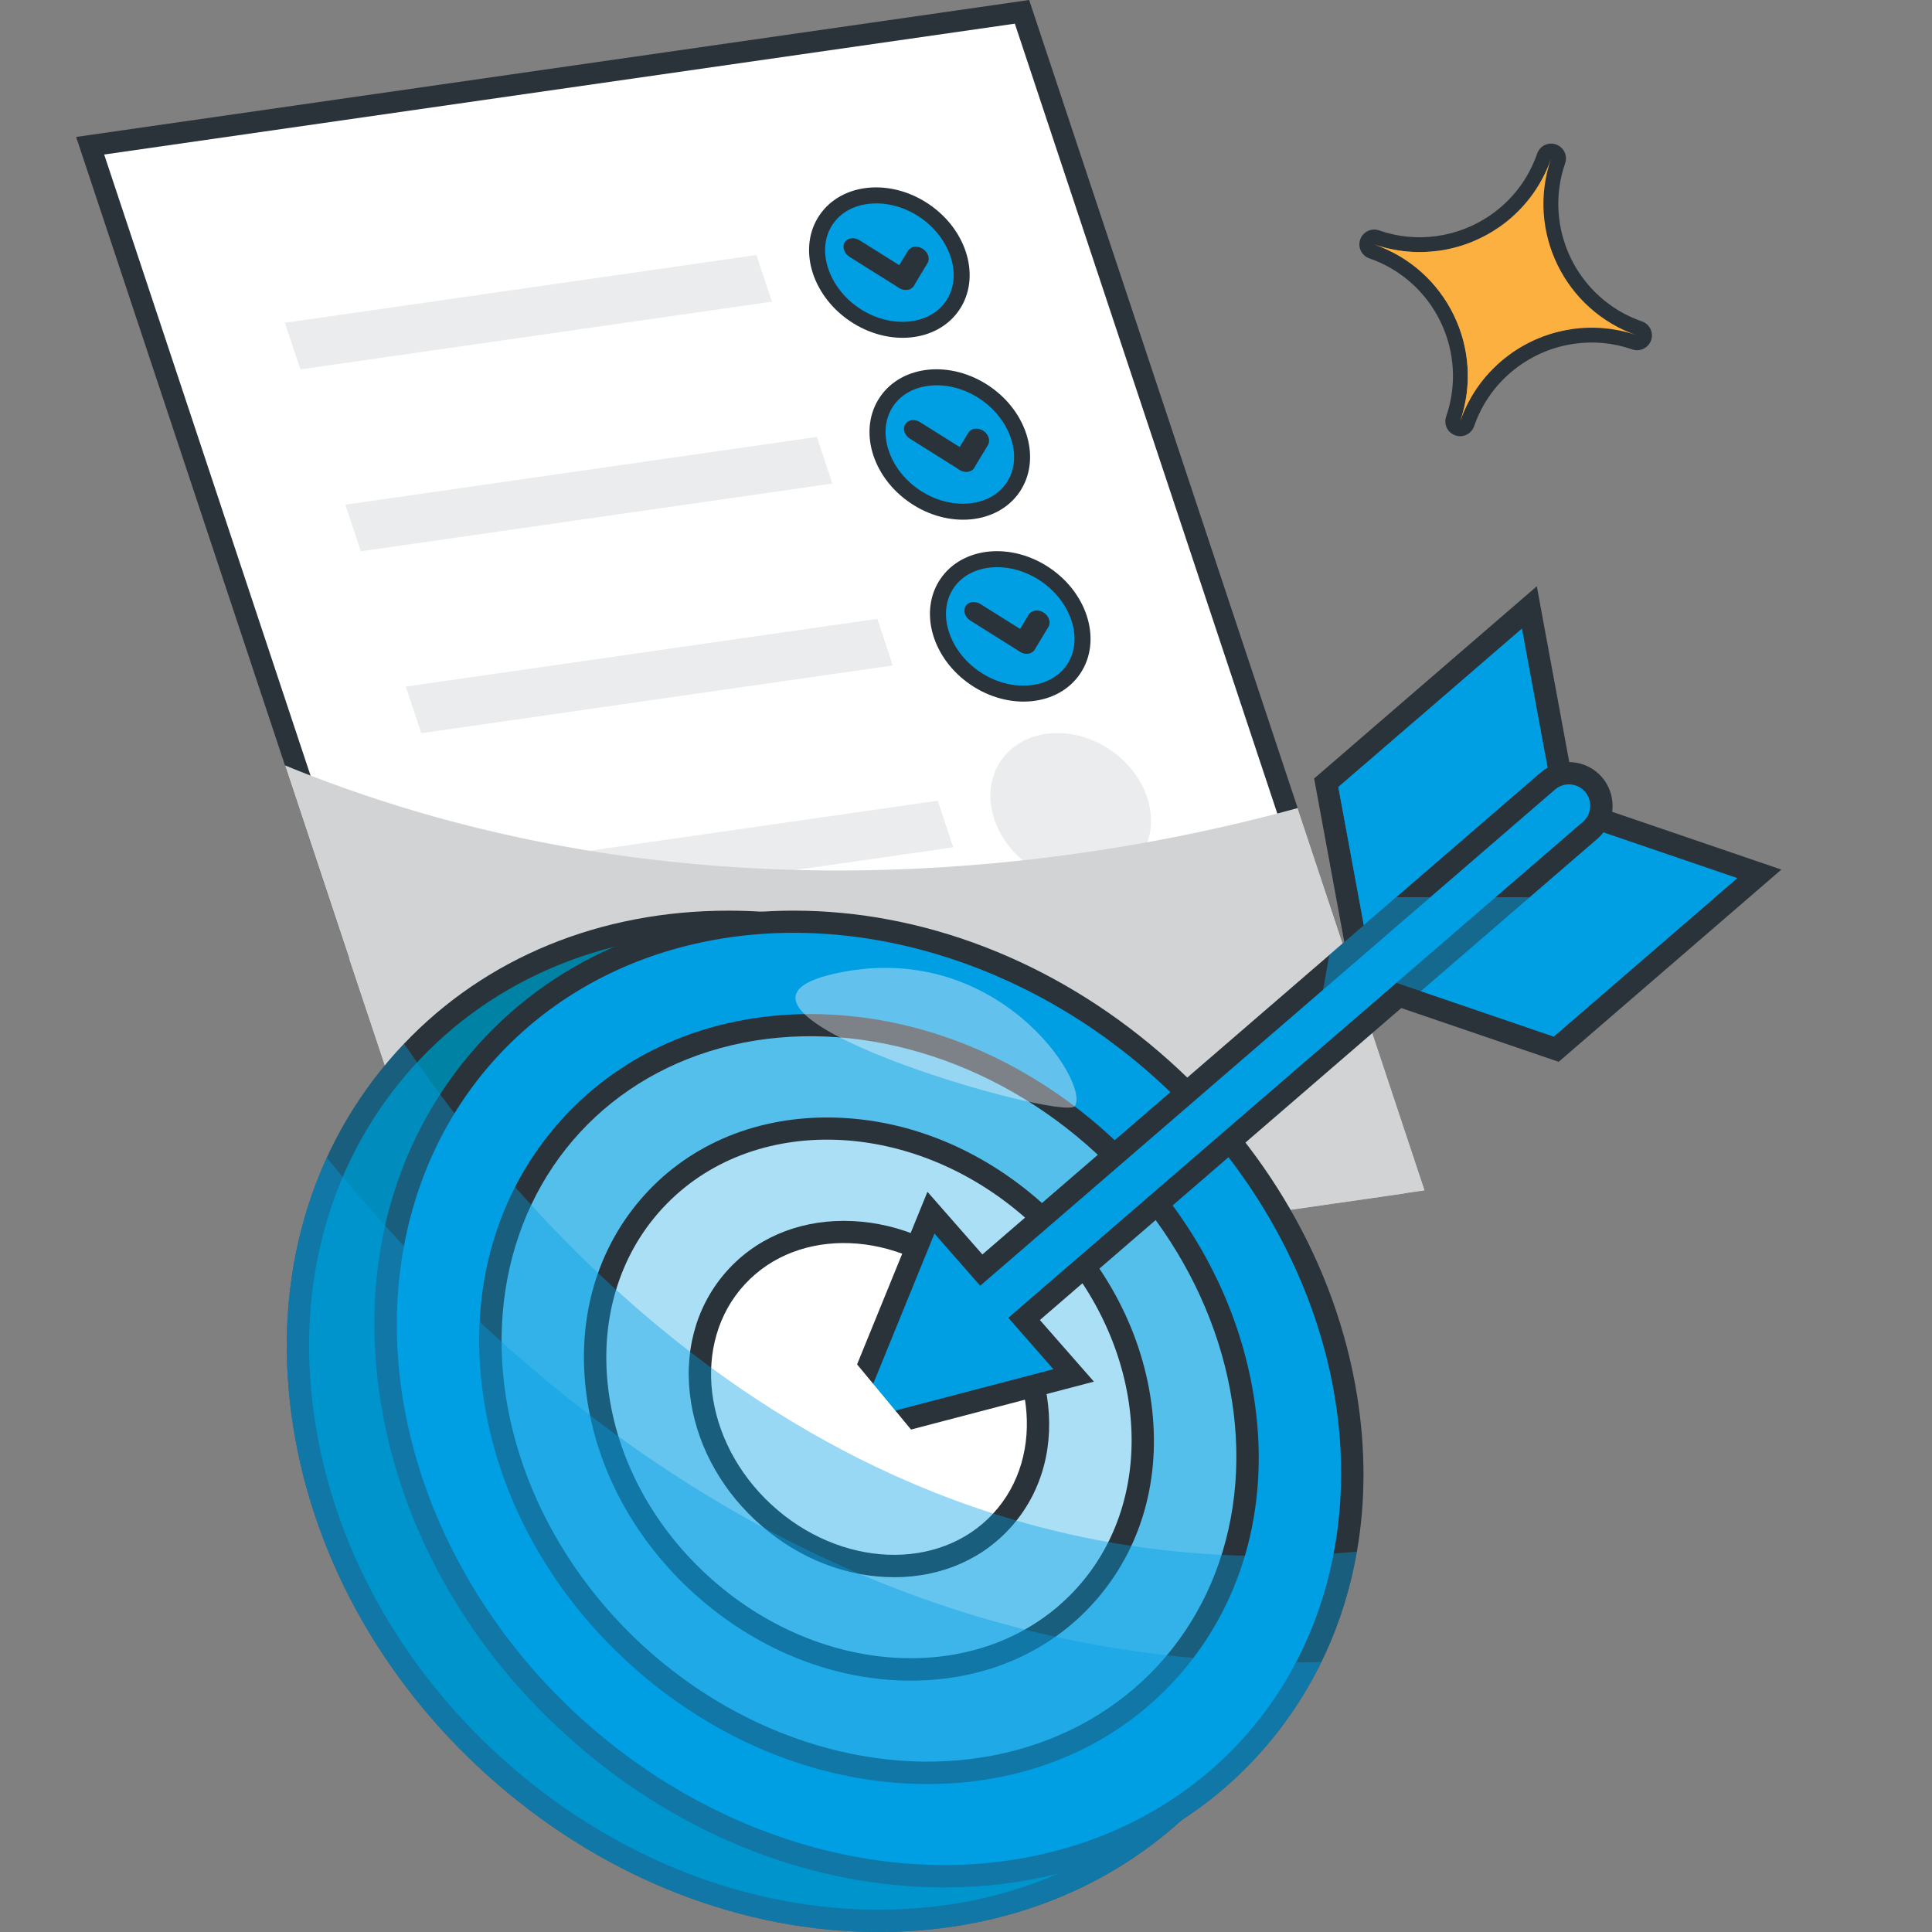 <?xml version="1.0" encoding="UTF-8"?>
<svg xmlns="http://www.w3.org/2000/svg" viewBox="0 0 1000 1000">
  <rect x="0" y="0" width="1000" height="1000" fill="#808080" stroke="none"/>
  <defs>
    <style>
      .cls-1 {
        fill: #55bfec;
      }

      .cls-2 {
        opacity: .5;
      }

      .cls-2, .cls-3, .cls-4 {
        fill: #009fe3;
      }

      .cls-2, .cls-5, .cls-6, .cls-4 {
        mix-blend-mode: multiply;
      }

      .cls-7 {
        fill: #fff;
      }

      .cls-8 {
        fill: #2b333a;
      }

      .cls-5, .cls-9, .cls-4 {
        opacity: .4;
      }

      .cls-5, .cls-10 {
        fill: #fbb040;
      }

      .cls-9 {
        fill: #f7f9fc;
        mix-blend-mode: overlay;
      }

      .cls-6 {
        fill: #d1d3d4;
      }

      .cls-11 {
        fill: none;
        isolation: isolate;
      }

      .cls-12 {
        fill: #ebeced;
      }

      .cls-13 {
        fill: #aadff6;
      }

      .cls-14 {
        fill: #0082a5;
      }
    </style>
  </defs>
  <g class="cls-11">
    <g id="Ebene_1" data-name="Ebene 1">
      <g>
        <g>
          <g>
            <g>
              <path class="cls-8" d="m39.41,70.88l108.09,325.29,63.89,192.27.46,1.37c1.92,5.79,4.25,11.35,6.94,16.67.02.05.04.11.08.16,23.42,46.25,74.15,73.45,126.79,65.88l391.79-56.3-65.78-197.97L532.69,0,39.41,70.88Z"></path>
              <path class="cls-7" d="m53.92,79.98l170.18,512.17,3.44,10.36c13.92,41.88,55.82,67.78,99.5,61.5l18.19-2.61h.08s377.64-54.28,377.64-54.28l-36.42-109.6L525.28,12.25,53.92,79.98Z"></path>
              <g>
                <g>
                  <ellipse class="cls-8" cx="460.34" cy="135.93" rx="36.51" ry="43.7" transform="translate(88.89 439.93) rotate(-55.75)"></ellipse>
                  <path class="cls-3" d="m471.96,166.23c7.97-1.14,14.42-5.12,18.18-11.2,3.87-6.26,4.54-14.14,1.87-22.17-5.85-17.61-25.26-29.82-43.28-27.23-7.97,1.14-14.42,5.12-18.18,11.2-3.87,6.26-4.54,14.14-1.87,22.17,5.85,17.6,25.26,29.82,43.28,27.23Z"></path>
                  <polygon class="cls-12" points="155.48 191.2 399.54 156.13 391.52 132 147.46 167.07 155.48 191.2"></polygon>
                </g>
                <g>
                  <ellipse class="cls-8" cx="491.62" cy="230.08" rx="36.51" ry="43.7" transform="translate(24.74 506.95) rotate(-55.75)"></ellipse>
                  <path class="cls-3" d="m503.24,260.38c7.97-1.14,14.42-5.12,18.18-11.2,3.87-6.26,4.54-14.14,1.87-22.17-5.85-17.61-25.26-29.82-43.28-27.23-7.97,1.14-14.42,5.12-18.18,11.2-3.87,6.26-4.54,14.14-1.87,22.17,5.85,17.61,25.26,29.82,43.28,27.23Z"></path>
                  <polygon class="cls-12" points="186.77 285.35 430.83 250.28 422.81 226.15 178.75 261.22 186.77 285.35"></polygon>
                </g>
                <g>
                  <ellipse class="cls-8" cx="522.91" cy="324.23" rx="36.51" ry="43.7" transform="translate(-39.4 573.97) rotate(-55.75)"></ellipse>
                  <path class="cls-3" d="m534.52,354.53c7.97-1.14,14.42-5.12,18.18-11.2,3.87-6.26,4.54-14.14,1.87-22.17-5.85-17.61-25.26-29.82-43.28-27.23-7.97,1.14-14.42,5.12-18.18,11.2-3.87,6.26-4.54,14.14-1.87,22.17,5.85,17.61,25.26,29.82,43.28,27.24Z"></path>
                  <polygon class="cls-12" points="218.05 379.5 462.11 344.43 454.09 320.3 210.03 355.37 218.05 379.5"></polygon>
                </g>
                <g>
                  <ellipse class="cls-12" cx="554.19" cy="418.38" rx="36.51" ry="43.7" transform="translate(-103.54 640.98) rotate(-55.75)"></ellipse>
                  <polygon class="cls-12" points="249.33 473.64 493.39 438.57 485.37 414.44 241.31 449.51 249.33 473.64"></polygon>
                </g>
                <g>
                  <ellipse class="cls-12" cx="585.47" cy="512.53" rx="36.51" ry="43.7" transform="translate(-167.69 708) rotate(-55.75)"></ellipse>
                  <polygon class="cls-12" points="280.62 567.79 524.68 532.72 516.66 508.59 272.6 543.66 280.62 567.79"></polygon>
                </g>
              </g>
              <g>
                <path class="cls-8" d="m473,147.9h0c1.43-2.37.32-5.72-2.48-7.48l-25.61-16.06c-2.81-1.76-6.24-1.27-7.68,1.1h0c-1.43,2.37-.32,5.72,2.48,7.48l25.61,16.06c2.81,1.76,6.24,1.27,7.68-1.1Z"></path>
                <path class="cls-8" d="m465.33,149.01h0c2.81,1.76,6.24,1.27,7.68-1.1l7.06-11.67c1.43-2.37.32-5.72-2.48-7.48h0c-2.81-1.76-6.24-1.27-7.68,1.1l-7.06,11.67c-1.43,2.37-.32,5.72,2.48,7.48Z"></path>
              </g>
              <g>
                <path class="cls-8" d="m504.29,242.05h0c1.43-2.37.32-5.72-2.48-7.48l-25.61-16.06c-2.81-1.76-6.24-1.27-7.68,1.1h0c-1.43,2.37-.32,5.72,2.48,7.48l25.61,16.06c2.81,1.76,6.24,1.27,7.68-1.1Z"></path>
                <path class="cls-8" d="m496.61,243.16h0c2.81,1.76,6.24,1.27,7.68-1.1l7.06-11.67c1.43-2.37.32-5.72-2.48-7.48h0c-2.81-1.76-6.24-1.27-7.68,1.1l-7.06,11.67c-1.43,2.37-.32,5.72,2.48,7.48Z"></path>
              </g>
              <g>
                <path class="cls-8" d="m535.57,336.2h0c1.43-2.37.32-5.72-2.48-7.48l-25.61-16.06c-2.81-1.76-6.24-1.27-7.68,1.1h0c-1.43,2.37-.32,5.72,2.48,7.48l25.61,16.06c2.81,1.76,6.24,1.27,7.68-1.1Z"></path>
                <path class="cls-8" d="m527.89,337.3h0c2.81,1.76,6.24,1.27,7.68-1.1l7.06-11.67c1.43-2.37.32-5.72-2.48-7.48h0c-2.81-1.76-6.24-1.27-7.68,1.1l-7.06,11.67c-1.43,2.37-.32,5.72,2.48,7.48Z"></path>
              </g>
              <g>
                <path class="cls-12" d="m566.85,430.35h0c1.43-2.37.32-5.72-2.48-7.48l-25.61-16.06c-2.81-1.76-6.24-1.27-7.68,1.1h0c-1.43,2.37-.32,5.72,2.48,7.48l25.61,16.06c2.81,1.76,6.24,1.27,7.68-1.1Z"></path>
                <path class="cls-12" d="m559.18,431.45h0c2.81,1.76,6.24,1.27,7.68-1.1l7.06-11.67c1.43-2.37.32-5.72-2.48-7.48h0c-2.81-1.76-6.24-1.27-7.68,1.1l-7.06,11.67c-1.43,2.37-.32,5.72,2.48,7.48Z"></path>
              </g>
              <g>
                <path class="cls-12" d="m598.14,524.5h0c1.43-2.37.32-5.72-2.48-7.48l-25.61-16.06c-2.81-1.76-6.24-1.27-7.68,1.1h0c-1.43,2.37-.32,5.72,2.48,7.48l25.61,16.06c2.81,1.76,6.24,1.27,7.68-1.1Z"></path>
                <path class="cls-12" d="m590.46,525.6h0c2.81,1.76,6.24,1.27,7.68-1.1l7.06-11.67c1.43-2.37.32-5.72-2.48-7.48h0c-2.81-1.76-6.24-1.27-7.68,1.1l-7.06,11.67c-1.43,2.37-.32,5.72,2.48,7.48Z"></path>
              </g>
            </g>
            <path class="cls-8" d="m211.24,588.58c2.07,6.24,4.61,12.21,7.55,17.91.02.05.04.11.08.16,10.5,20.24,26.19,36.83,44.95,48.43,24.08,14.88,53.23,21.56,82.98,17.29l69.68-10.01s-22.18-1.08-45.85-4.59c-19.44-2.87-39.89-7.39-49.88-14.29-12.54-8.65-32.41-25.98-50.5-67.77l-2.76-6.38-6.95-.29c-.48-.02-4.83-.16-10.99.73-7.98,1.15-19.14,4.04-29.15,11.26-1.18.84-2.33,1.75-3.48,2.72l-5.53,4.71-.15.13Z"></path>
            <path class="cls-12" d="m224.09,592.15h0c15.91,47.88,63.82,77.49,113.75,70.31l7.39-1.06c-2.25.32-47.51,5.67-85.15-81.31,0,0-20.86-.85-35.99,12.06Z"></path>
          </g>
          <path class="cls-6" d="m180.75,496.22l30.64,92.22-.15.13c2.07,6.24,4.61,12.21,7.55,17.91.02.05.04.11.08.16,23.42,46.25,74.15,73.45,126.79,65.88l391.79-56.3-65.78-197.97c-3.39.93-6.9,1.87-10.52,2.83-19.32,5.05-41.94,10.26-67.26,14.85-19.92,3.62-41.52,6.86-64.5,9.38-36.1,3.94-75.64,6.07-117.5,4.98-34.26-.89-70.08-3.95-106.84-9.93-46.97-7.65-95.5-20.09-144.3-38.92-4.41-1.7-8.81-3.46-13.22-5.27l33.25,100.05Z"></path>
          <path class="cls-6" d="m211.58,588.42l-.15.13c2.08,6.24,4.64,12.21,7.61,17.9.02.05.04.11.08.16,23.61,46.23,74.87,73.34,128.12,65.69l379.52-54.54-36.16-108.1c-3.43.94-6.98,1.88-10.65,2.84-19.54,5.09-42.43,10.33-68.05,14.96-20.15,3.65-42,6.93-65.24,9.49-36.51,4-76.5,6.2-118.84,5.17-34.65-.84-70.86-3.84-108.04-9.76-45.29-7.22-92.02-18.8-139.03-36.14l30.84,92.19Z"></path>
        </g>
        <g>
          <g>
            <g>
              <g>
                <path class="cls-8" d="m681.69,804.63c-3.27,26.95-11.02,52.52-23.03,75.95-7.61,14.85-16.95,28.83-27.95,41.75-6,7.05-12.39,13.65-19.14,19.78,0,0,0,.01-.01.01-41.23,37.52-95.9,57.88-156.67,57.88-69.97,0-139.95-27.07-197.06-76.24-57.03-49.11-94.64-114.6-105.9-184.41-11.58-71.81,5.92-139.4,49.28-190.32,2.59-3.04,5.24-5.98,7.97-8.85,42.28-44.48,101.43-68.82,167.86-68.82,5.73,0,11.47.18,17.2.54,34.39,2.17,68.53,10.8,100.88,25.29,28,12.53,54.66,29.47,78.98,50.42,57.03,49.1,94.64,114.59,105.9,184.4,4.01,24.88,4.54,49.27,1.69,72.63Z"></path>
                <path class="cls-14" d="m454.89,988.47c-67.2,0-134.51-26.09-189.52-73.46-54.98-47.34-91.22-110.38-102.05-177.5-11.04-68.42,5.54-132.7,46.68-181.01,40.43-47.47,99.76-73.62,167.05-73.62s134.51,26.09,189.52,73.46c54.98,47.34,91.22,110.38,102.05,177.5,11.04,68.42-5.54,132.7-46.68,181.01-40.43,47.47-99.75,73.62-167.05,73.62Z"></path>
                <path class="cls-8" d="m702.33,803.12c-6.48,37.36-22.23,71.59-46.6,100.2-12.9,15.16-27.74,28.14-44.16,38.79,0,0,0,.01-.01.01-19.26,12.51-40.68,21.8-63.71,27.61-18.77,4.75-38.59,7.2-59.17,7.2-67.21,0-134.5-26.09-189.52-73.45-54.97-47.35-91.22-110.39-102.05-177.5-9.47-58.74,1.41-114.41,30.7-159.55,4.82-7.46,10.15-14.62,15.98-21.46,20.36-23.91,45.51-42.41,74.07-54.88,23.42-10.24,49.14-16.41,76.37-18.2,5.47-.36,11.01-.54,16.61-.54,67.21,0,134.52,26.09,189.52,73.46,54.98,47.33,91.22,110.37,102.05,177.49,4.5,27.89,4.41,55.1-.08,80.81Z"></path>
                <ellipse class="cls-3" cx="449.76" cy="724.15" rx="222.58" ry="261.51" transform="translate(-387.45 563.68) rotate(-47.31)"></ellipse>
                <path class="cls-8" d="m480.05,923.42c-52.91,0-105.87-20.52-149.14-57.78-43.24-37.23-71.74-86.83-80.26-139.65-8.71-53.99,4.39-104.75,36.9-142.92,31.95-37.52,78.81-58.19,131.94-58.19s105.87,20.52,149.14,57.78c43.24,37.23,71.74,86.83,80.26,139.65,8.71,53.99-4.39,104.75-36.9,142.92-31.95,37.52-78.81,58.19-131.94,58.19Z"></path>
                <ellipse class="cls-1" cx="449.76" cy="724.15" rx="173.2" ry="203.49" transform="translate(-387.45 563.68) rotate(-47.31)"></ellipse>
                <path class="cls-8" d="m471.41,869.89c-38.61,0-77.24-14.95-108.77-42.1-31.5-27.12-52.26-63.27-58.48-101.8-6.38-39.57,3.25-76.79,27.12-104.83,23.48-27.57,57.86-42.75,96.82-42.75s77.24,14.95,108.77,42.1c31.5,27.12,52.26,63.27,58.48,101.8,6.38,39.57-3.25,76.79-27.12,104.83-23.48,27.57-57.86,42.75-96.82,42.75Z"></path>
                <ellipse class="cls-13" cx="449.76" cy="724.15" rx="123.82" ry="145.47" transform="translate(-387.45 563.68) rotate(-47.31)"></ellipse>
                <path class="cls-8" d="m462.78,816.36c-24.31,0-48.6-9.38-68.39-26.43-19.76-17.01-32.79-39.72-36.7-63.96-4.06-25.14,2.1-48.84,17.34-66.73,15-17.62,36.92-27.32,61.71-27.32s48.6,9.38,68.39,26.43c19.76,17.01,32.79,39.72,36.7,63.96,4.06,25.14-2.1,48.84-17.34,66.74-15,17.62-36.92,27.32-61.71,27.32Z"></path>
                <ellipse class="cls-7" cx="449.76" cy="724.15" rx="74.44" ry="87.46" transform="translate(-387.45 563.68) rotate(-47.31)"></ellipse>
              </g>
              <g>
                <g>
                  <polygon class="cls-8" points="680.19 402.95 795.45 303.45 815.92 414.4 700.66 513.9 680.19 402.95"></polygon>
                  <polygon class="cls-8" points="700 513.14 815.27 413.64 922.03 450.09 806.77 549.59 700 513.14"></polygon>
                  <g>
                    <polygon class="cls-3" points="803.39 409.98 779.66 430.46 708.35 492.02 692.73 407.37 705.34 396.47 733.62 372.07 787.76 325.32 799.62 389.57 803.39 409.98"></polygon>
                    <polygon class="cls-3" points="899.27 454.51 887.79 464.41 804.23 536.54 722.77 508.72 774.1 464.41 817.8 426.69 899.27 454.51"></polygon>
                  </g>
                  <path class="cls-2" d="m803.39,409.98l-23.73,20.48-71.31,61.57-15.62-84.66,12.61-10.89,28.28-24.41c14.2,13.79,35.61,24.78,66,17.5l3.77,20.41Z"></path>
                  <path class="cls-2" d="m708.35,492.02l-15.62-84.66,12.61-10.89c12.33,17.62,35.84,39.62,74.32,33.98l-71.31,61.57Z"></path>
                  <path class="cls-8" d="m834.65,417.31c-.08,6.46-2.92,12.58-7.8,16.81l-35.1,30.29-56.34,48.63-197.17,170.2,27.97,31.89-141.32,37.02,55.16-135.27,28.43,32.42,163.67-141.27,50.54-43.62,74.66-64.45c4.16-3.6,9.51-5.55,15.02-5.48,6.46.08,12.58,2.92,16.8,7.8,3.6,4.18,5.55,9.52,5.48,15.03Z"></path>
                  <path class="cls-3" d="m823.12,417.17c-.04,3.05-1.33,6.07-3.82,8.23l-1.5,1.29-43.71,37.72-51.33,44.31-39.59,34.17-161.26,139.2,23.32,26.6-100.96,26.45,39.4-96.64,23.68,27,168.57-145.51,22.31-19.25,42.09-36.34,64.55-55.73c2.73-2.36,6.27-3.14,9.53-2.43,2.27.49,4.39,1.69,6.02,3.57,1.83,2.11,2.72,4.74,2.68,7.34Z"></path>
                </g>
                <polygon class="cls-7" points="431.78 691.9 484.48 755.54 426.66 775.88 386.79 748.74 431.78 691.9"></polygon>
              </g>
              <path class="cls-4" d="m702.33,803.12c-3.49,20.08-9.65,39.25-18.39,57.14-7.51,15.4-16.94,29.84-28.22,43.07-12.9,15.16-27.74,28.14-44.16,38.79,0,0,0,.01-.01.01-41.23,37.52-95.9,57.88-156.67,57.88-69.97,0-139.95-27.07-197.06-76.24-57.03-49.11-94.64-114.6-105.9-184.41-8.1-50.19-1.99-98.32,17.23-140.14,8.28-18,18.99-34.85,32.05-50.18,2.59-3.04,5.24-5.98,7.97-8.85,2.13,3.15,4.36,6.39,6.69,9.71,3.73,5.32,7.7,10.85,11.94,16.54,2.4,3.23,4.88,6.52,7.44,9.85,9.37,12.19,19.82,25,31.35,38.07,2.72,3.08,5.5,6.18,8.35,9.29,10.66,11.69,22.19,23.51,34.6,35.24,3.06,2.9,6.18,5.79,9.35,8.67,12.02,10.93,24.78,21.71,38.3,32.12,3.57,2.75,7.2,5.48,10.88,8.19,41.85,30.73,90.5,57.76,146.01,75.5,3.97,1.28,7.98,2.5,12.03,3.68,15.34,4.46,31.19,8.2,47.55,11.11,3.93.7,7.91,1.36,11.9,1.95,15.16,2.31,30.75,3.88,46.77,4.66,3.97.2,7.97.35,12.01.45,8.42.19,16.95.18,25.61-.09,3.88-.1,7.78-.27,11.71-.49,2.87-.14,5.75-.32,8.66-.53,3.97-.28,7.96-.6,11.98-.99Z"></path>
              <path class="cls-4" d="m683.94,860.26c-7.51,15.4-16.94,29.84-28.22,43.07-12.9,15.16-27.74,28.14-44.16,38.79,0,0,0,.01-.01.01-41.23,37.52-95.9,57.88-156.67,57.88-69.97,0-139.95-27.07-197.06-76.24-57.03-49.11-94.64-114.6-105.9-184.41-8.1-50.19-1.99-98.32,17.23-140.14,7.16,8.79,14.75,17.76,22.74,26.83,3.34,3.78,6.75,7.59,10.26,11.4,13.08,14.34,27.23,28.86,42.45,43.25,3.77,3.56,7.59,7.11,11.48,10.65,14.76,13.42,30.42,26.64,47.01,39.43,4.38,3.38,8.84,6.74,13.35,10.06,51.37,37.71,111.08,70.9,179.21,92.65,4.87,1.58,9.8,3.08,14.76,4.51,18.84,5.48,38.29,10.07,58.37,13.65,4.83.86,9.7,1.67,14.61,2.38,18.61,2.83,37.75,4.77,57.4,5.73,4.88.26,9.79.42,14.74.55,9.35.21,18.81.22,28.39-.04Z"></path>
            </g>
            <polygon class="cls-2" points="887.79 464.41 804.23 536.54 735.41 513.04 722.77 508.72 678.71 546.74 688.04 494.32 722.69 464.41 887.79 464.41"></polygon>
          </g>
          <path class="cls-9" d="m556.36,572.47c7.95-11.78-40.4-87.23-124.29-68.53-83.89,18.71,118.54,77.05,124.29,68.53Z"></path>
        </g>
      </g>
      <g>
        <path class="cls-8" d="m753.25,225.35c-3.99-1.38-6.12-5.75-4.73-9.75,11.61-33.54-6.23-70.26-39.76-81.87-3.99-1.38-6.12-5.75-4.73-9.75,1.38-3.99,5.75-6.12,9.75-4.73,9.62,3.33,19.58,4.34,29.6,2.98,9.91-1.34,19.52-5.03,27.78-10.68,11.46-7.82,19.92-18.91,24.47-32.06,1.38-3.99,5.75-6.12,9.75-4.73s6.12,5.75,4.73,9.75c-11.6,33.53,6.24,70.25,39.77,81.86,3.99,1.38,6.12,5.75,4.73,9.75-1.38,3.99-5.75,6.12-9.75,4.73-9.84-3.41-20.02-4.38-30.24-2.89-10.5,1.51-20.56,5.66-29.11,11.99-10.46,7.72-18.25,18.32-22.52,30.67-1.38,3.99-5.75,6.12-9.75,4.73Z"></path>
        <path class="cls-10" d="m847.37,173.6c-11.26-3.9-22.82-4.84-33.85-3.23-11.82,1.71-23.02,6.35-32.56,13.42-11.3,8.33-20.27,20.05-25.2,34.32,13.01-37.59-6.91-78.6-44.5-91.61,11.01,3.81,22.32,4.8,33.13,3.34,11.18-1.51,21.84-5.63,31.08-11.95,12.33-8.41,22.13-20.71,27.39-35.88-13.01,37.59,6.92,78.6,44.51,91.61Z"></path>
        <path class="cls-5" d="m813.53,170.37c-11.82,1.71-23.02,6.35-32.56,13.42-11.3,8.33-20.27,20.05-25.2,34.32,13.01-37.59-6.91-78.6-44.5-91.61,11.01,3.81,22.32,4.8,33.13,3.34,11.18-1.51,21.84-5.63,31.08-11.95,3.55,15.44,13.1,36.29,38.05,52.49Z"></path>
        <path class="cls-5" d="m711.26,126.49c11.01,3.81,22.32,4.8,33.13,3.34,2.93,15.22,11.64,36.93,36.57,53.95-11.3,8.33-20.27,20.05-25.2,34.32,13.01-37.59-6.91-78.6-44.5-91.61Z"></path>
      </g>
    </g>
  </g>
</svg>
